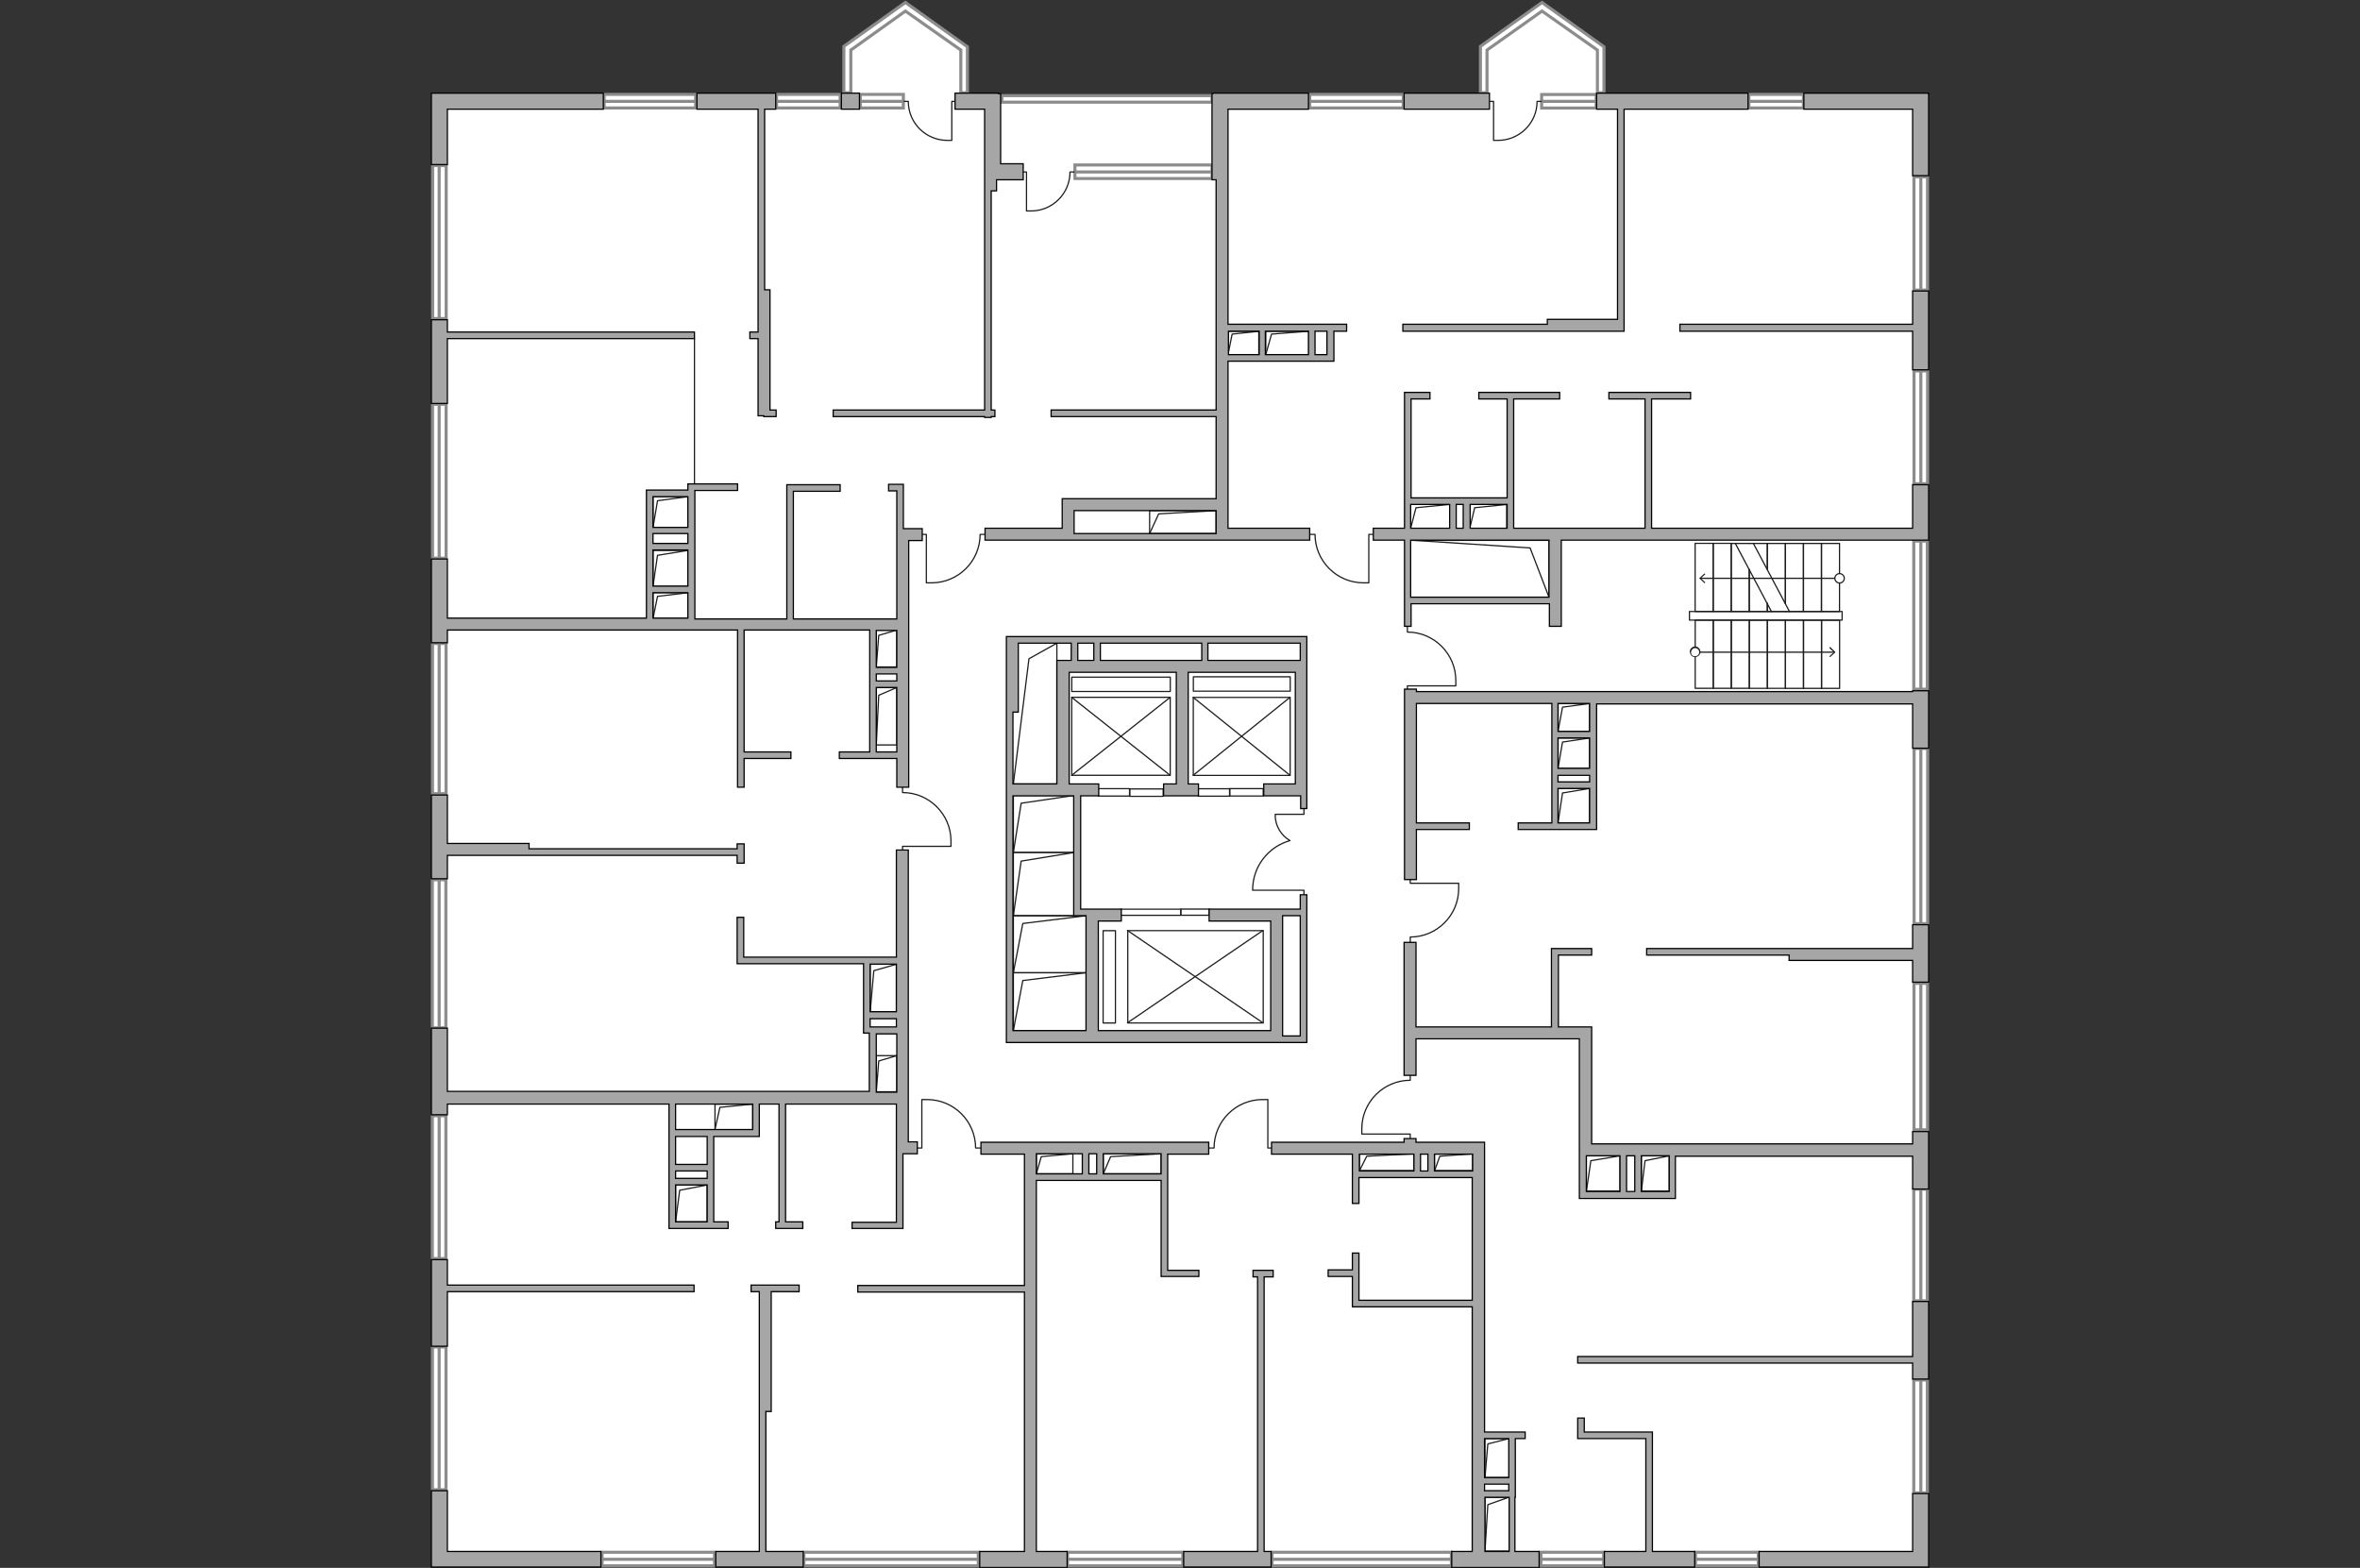 <?xml version="1.0" encoding="utf-8"?>
<!-- Generator: Adobe Illustrator 27.2.0, SVG Export Plug-In . SVG Version: 6.00 Build 0)  -->
<svg version="1.1" xmlns="http://www.w3.org/2000/svg" xmlns:xlink="http://www.w3.org/1999/xlink" x="0px" y="0px"
	 viewBox="0 0 575 382" style="enable-background:new 0 0 575 382;" xml:space="preserve">
<rect x="0" y="0" width="575" height="382" fill="#333333" stroke="none"/>
<style type="text/css">
	.st0{fill:#FFFFFF;}
	.st1{fill:#FFFFFF;stroke:#8C8C8C;stroke-width:0.75;stroke-linecap:round;stroke-miterlimit:10;}
	.st2{fill:none;stroke:#1D1D1B;stroke-width:0.3;stroke-linecap:round;stroke-linejoin:round;stroke-miterlimit:10;}
	.st3{fill:none;}
	.st4{fill:none;stroke:#1D1D1B;stroke-width:0.3;stroke-linecap:round;stroke-linejoin:round;}
	.st5{fill:#1D1D1B;}
	.st6{fill:#A6A6A6;stroke:#000000;stroke-width:0.3;stroke-miterlimit:22.926;}
</style>
<g id="bg">
	<rect x="107" y="24.7" class="st0" width="360.9" height="355.2"/>
	<polygon class="st0" points="206,28.5 206,11.6 220.7,1.6 234.9,11.8 234.9,32.1 	"/>
	<polygon class="st0" points="361.1,28.5 361.1,11.6 375.8,1.6 390,11.8 390,32.1 	"/>
</g>
<g id="windows">
	<g>
		
			<rect x="88.4" y="57.3" transform="matrix(-1.977001e-07 1 -1 -1.977001e-07 166.013 -48.084)" class="st1" width="37.3" height="3.3"/>
		<line class="st1" x1="107" y1="40.3" x2="107" y2="77.6"/>
	</g>
	<g>
		
			<rect x="88.3" y="115.6" transform="matrix(-1.967374e-07 1 -1 -1.967374e-07 224.29 10.193)" class="st1" width="37.5" height="3.3"/>
		<line class="st1" x1="107" y1="98.5" x2="107" y2="136"/>
	</g>
	<g>
		
			<rect x="88.7" y="173.5" transform="matrix(-2.014792e-07 1 -1 -2.014792e-07 282.179 68.082)" class="st1" width="36.6" height="3.3"/>
		<line class="st1" x1="107" y1="156.8" x2="107" y2="193.5"/>
	</g>
	<g>
		
			<rect x="89" y="230.8" transform="matrix(-2.046957e-07 1 -1 -2.046957e-07 339.431 125.334)" class="st1" width="36.1" height="3.3"/>
		<line class="st1" x1="107" y1="214.3" x2="107" y2="250.4"/>
	</g>
	<g>
		
			<rect x="89.6" y="287.7" transform="matrix(-2.120419e-07 1 -1 -2.120419e-07 396.335 182.238)" class="st1" width="34.8" height="3.3"/>
		<line class="st1" x1="107" y1="271.9" x2="107" y2="306.7"/>
	</g>
	<g>
		
			<rect x="89.6" y="344" transform="matrix(-2.120419e-07 1 -1 -2.120419e-07 452.663 238.565)" class="st1" width="34.8" height="3.3"/>
		<line class="st1" x1="107" y1="328.2" x2="107" y2="363"/>
	</g>
	<g>
		
			<rect x="146.7" y="378.3" transform="matrix(-1 -2.691396e-07 2.691396e-07 -1 320.792 759.793)" class="st1" width="27.4" height="3.3"/>
		<line class="st1" x1="174.1" y1="379.9" x2="146.7" y2="379.9"/>
	</g>
	<g>
		
			<rect x="195.9" y="378.3" transform="matrix(-1 -1.737390e-07 1.737390e-07 -1 434.262 759.794)" class="st1" width="42.5" height="3.3"/>
		<line class="st1" x1="238.4" y1="379.9" x2="195.9" y2="379.9"/>
	</g>
	<g>
		
			<rect x="260.1" y="378.3" transform="matrix(-1 -2.625495e-07 2.625495e-07 -1 548.287 759.793)" class="st1" width="28.1" height="3.3"/>
		<line class="st1" x1="288.2" y1="379.9" x2="260.1" y2="379.9"/>
	</g>
	<g>
		
			<rect x="310" y="378.3" transform="matrix(-1 -1.690775e-07 1.690775e-07 -1 663.62 759.794)" class="st1" width="43.7" height="3.3"/>
		<line class="st1" x1="353.6" y1="379.9" x2="310" y2="379.9"/>
	</g>
	<g>
		
			<rect x="375.4" y="378.3" transform="matrix(-1 -4.825413e-07 4.825413e-07 -1 766.13 759.793)" class="st1" width="15.3" height="3.3"/>
		<line class="st1" x1="390.7" y1="379.9" x2="375.4" y2="379.9"/>
	</g>
	<g>
		
			<rect x="413.1" y="378.3" transform="matrix(-1 -4.825413e-07 4.825413e-07 -1 841.503 759.793)" class="st1" width="15.3" height="3.3"/>
		<line class="st1" x1="428.4" y1="379.9" x2="413.1" y2="379.9"/>
	</g>
	<g>
		
			<rect x="454.2" y="348.3" transform="matrix(4.508218e-07 -1 1 4.508218e-07 117.98 817.926)" class="st1" width="27.5" height="3.3"/>
		<line class="st1" x1="468" y1="363.7" x2="468" y2="336.2"/>
	</g>
	<g>
		
			<rect x="454.4" y="301.7" transform="matrix(4.560728e-07 -1 1 4.560728e-07 164.581 771.325)" class="st1" width="27.2" height="3.3"/>
		<line class="st1" x1="468" y1="316.9" x2="468" y2="289.8"/>
	</g>
	<g>
		
			<rect x="450.1" y="255.8" transform="matrix(3.464327e-07 -1 1 3.464327e-07 210.533 725.372)" class="st1" width="35.7" height="3.3"/>
		<line class="st1" x1="468" y1="275.3" x2="468" y2="239.5"/>
	</g>
	<g>
		
			<rect x="446.6" y="202.1" transform="matrix(2.900795e-07 -1 1 2.900795e-07 264.26 671.645)" class="st1" width="42.7" height="3.3"/>
		<line class="st1" x1="468" y1="225" x2="468" y2="182.3"/>
	</g>
	<g>
		
			<rect x="449.9" y="148.2" transform="matrix(3.432895e-07 -1 1 3.432895e-07 318.08 617.825)" class="st1" width="36.1" height="3.3"/>
		<line class="st1" x1="468" y1="167.9" x2="468" y2="131.8"/>
	</g>
	<g>
		
			<rect x="454.2" y="102.5" transform="matrix(4.499752e-07 -1 1 4.499752e-07 363.842 572.064)" class="st1" width="27.5" height="3.3"/>
		<line class="st1" x1="468" y1="117.9" x2="468" y2="90.4"/>
	</g>
	<g>
		
			<rect x="454.1" y="55.2" transform="matrix(4.480786e-07 -1 1 4.480786e-07 411.125 524.78)" class="st1" width="27.6" height="3.3"/>
		<line class="st1" x1="468" y1="70.6" x2="468" y2="43"/>
	</g>
	<g>
		<rect x="261.9" y="40.2" class="st1" width="33.4" height="3.3"/>
		<line class="st1" x1="261.9" y1="41.9" x2="295.2" y2="41.9"/>
	</g>
	<g>
		<rect x="319.1" y="23" class="st1" width="22.8" height="3.3"/>
		<line class="st1" x1="319.1" y1="24.7" x2="341.8" y2="24.7"/>
	</g>
	<g>
		<rect x="189.2" y="23" class="st1" width="15.5" height="3.3"/>
		<line class="st1" x1="189.2" y1="24.7" x2="204.7" y2="24.7"/>
	</g>
	<g>
		<rect x="147.2" y="23" class="st1" width="22.3" height="3.3"/>
		<line class="st1" x1="147.2" y1="24.7" x2="169.5" y2="24.7"/>
	</g>
	<g>
		
			<rect x="375.7" y="23" transform="matrix(-1 2.118638e-07 -2.118638e-07 -1 764.608 49.325)" class="st1" width="13.3" height="3.3"/>
		<line class="st1" x1="388.9" y1="24.7" x2="375.7" y2="24.7"/>
	</g>
	<g>
		<rect x="209.6" y="23" class="st1" width="10.5" height="3.3"/>
		<line class="st1" x1="209.6" y1="24.7" x2="220.1" y2="24.7"/>
	</g>
	<g>
		<rect x="426.1" y="23" class="st1" width="13.3" height="3.3"/>
		<line class="st1" x1="426.1" y1="24.7" x2="439.4" y2="24.7"/>
	</g>
	<polygon class="st1" points="389.2,12.2 389.2,22.6 390.8,22.6 390.8,11.4 375.7,0.6 360.7,11.3 360.7,22.6 362.3,22.6 362.3,12.2 
		375.7,2.7 	"/>
	<polygon class="st1" points="234.1,12.2 234.1,22.6 235.7,22.6 235.7,11.4 220.6,0.6 205.6,11.3 205.6,22.6 207.3,22.6 207.3,12.2 
		220.6,2.7 	"/>
	<g>
		<rect x="244.1" y="23.3" class="st1" width="51.2" height="1.6"/>
	</g>
</g>
<g id="plan">
	<path class="st2" d="M223.6,279.7h1v-11.8h1.3c6.5,0,11.8,5.3,11.8,11.8l0,0h1.2"/>
	<path class="st2" d="M343.6,277.3v-1h-11.8V275c0-6.5,5.3-11.8,11.8-11.8h0V262"/>
	<path class="st2" d="M343.6,214.2v1h11.8v1.3c0,6.5-5.3,11.8-11.8,11.8l0,0v1.2"/>
	<path class="st2" d="M334.5,130.2h-1V142h-1.3c-6.5,0-11.8-5.3-11.8-11.8v0h-1.2"/>
	<path class="st2" d="M224.7,130.2h1l0,11.8h1.3c6.5,0,11.8-5.3,11.8-11.8v0h1.2"/>
	<path class="st2" d="M219.9,207.2v-1l11.8,0v-1.3c0-6.5-5.3-11.8-11.8-11.8h0v-1.2"/>
	<path class="st2" d="M342.9,168.1v-1l11.8,0v-1.3c0-6.5-5.3-11.8-11.8-11.8h0v-1.2"/>
	<path class="st2" d="M309.9,279.7h-1v-11.8h-1.3c-6.5,0-11.8,5.3-11.8,11.8l0,0h-1.2"/>
	<path class="st2" d="M249.3,41.9l0.8,0v9.5h1.1c5.2,0,9.5-4.2,9.5-9.5v0l1,0"/>
	<path class="st2" d="M317.7,197.1v1.3h-7v0.2c0,2.7,1.5,5,3.6,6.2l0,0c-5.3,1.5-9.1,6.3-9.1,12v0.1l12.5,0v1.1"/>
	<g>
		
			<rect x="278.5" y="189" transform="matrix(-1.836970e-16 1 -1 -1.836970e-16 472.403 -86.282)" class="st2" width="1.8" height="8.2"/>
		
			<rect x="270.5" y="189.2" transform="matrix(-1.836970e-16 1 -1 -1.836970e-16 464.471 -78.351)" class="st2" width="1.8" height="7.7"/>
	</g>
	<g>
		
			<rect x="302.8" y="189" transform="matrix(-1.836970e-16 1 -1 -1.836970e-16 496.775 -110.655)" class="st2" width="1.8" height="8.2"/>
		
			<rect x="294.9" y="189.2" transform="matrix(-1.836970e-16 1 -1 -1.836970e-16 488.844 -102.723)" class="st2" width="1.8" height="7.7"/>
	</g>
	<g>
		
			<rect x="290.4" y="218.8" transform="matrix(-1.836970e-16 1 -1 -1.836970e-16 513.405 -68.911)" class="st2" width="1.5" height="6.9"/>
		
			<rect x="279.7" y="215" transform="matrix(-1.836970e-16 1 -1 -1.836970e-16 502.683 -58.188)" class="st2" width="1.5" height="14.6"/>
	</g>
	<g>
		<g>
			
				<rect x="280" y="221.4" transform="matrix(-1.836970e-16 1 -1 -1.836970e-16 529.178 -53.261)" class="st2" width="22.5" height="33"/>
			<line class="st2" x1="307.7" y1="226.7" x2="274.7" y2="249.2"/>
			<line class="st2" x1="307.7" y1="249.2" x2="274.7" y2="226.7"/>
		</g>
		
			<rect x="259.1" y="236.5" transform="matrix(-1.836970e-16 1 -1 -1.836970e-16 508.269 -32.353)" class="st2" width="22.5" height="3"/>
		
			<rect x="275.2" y="216.7" transform="matrix(-1.836970e-16 1 -1 -1.836970e-16 526.304 -50.601)" class="st3" width="26.5" height="42.3"/>
	</g>
	<g>
		<g>
			
				<rect x="263.6" y="167.4" transform="matrix(6.123234e-17 -1 1 6.123234e-17 93.717 452.493)" class="st2" width="19" height="24"/>
			<line class="st2" x1="261.1" y1="188.9" x2="285.1" y2="169.9"/>
			<line class="st2" x1="261.1" y1="169.9" x2="285.1" y2="188.9"/>
		</g>
		
			<rect x="271.3" y="154.7" transform="matrix(6.123234e-17 -1 1 6.123234e-17 106.434 439.777)" class="st2" width="3.5" height="24"/>
		
			<rect x="259.6" y="164.3" transform="matrix(6.123234e-17 -1 1 6.123234e-17 95.647 450.654)" class="st3" width="27.1" height="26.3"/>
	</g>
	<g>
		<g>
			
				<rect x="293" y="167.6" transform="matrix(6.123234e-17 -1 1 6.123234e-17 123.138 481.914)" class="st2" width="19" height="23.6"/>
			<line class="st2" x1="290.7" y1="188.9" x2="314.3" y2="169.9"/>
			<line class="st2" x1="290.7" y1="169.9" x2="314.3" y2="188.9"/>
		</g>
		
			<rect x="300.8" y="154.9" transform="matrix(6.123234e-17 -1 1 6.123234e-17 135.855 469.197)" class="st2" width="3.5" height="23.6"/>
		
			<rect x="289" y="164.5" transform="matrix(6.123234e-17 -1 1 6.123234e-17 125.067 480.074)" class="st3" width="27.1" height="25.9"/>
	</g>
	<g>
		<polyline class="st2" points="246.9,191 250.7,160.5 257.5,156.7 		"/>
		<polyline class="st2" points="246.9,191 257.5,191 257.5,156.7 		"/>
	</g>
	<g>
		<polyline class="st2" points="246.9,207.7 248.8,195.7 261.7,193.8 		"/>
		<rect x="246.9" y="193.8" class="st2" width="14.8" height="13.9"/>
	</g>
	<g>
		<polyline class="st2" points="246.9,223.1 248.8,209.8 261.7,207.7 		"/>
		<rect x="246.9" y="207.7" class="st2" width="14.8" height="15.4"/>
	</g>
	<g>
		<polyline class="st2" points="246.9,237 249.2,225 264.6,223.1 		"/>
		<rect x="246.9" y="223.1" class="st2" width="17.8" height="13.9"/>
	</g>
	<g>
		<polyline class="st2" points="246.9,251.1 249.2,238.9 264.6,237 		"/>
		<rect x="246.9" y="237" class="st2" width="17.8" height="14.1"/>
	</g>
	<g>
		<polyline class="st2" points="213.5,266.1 214.1,258.5 218.5,257.2 		"/>
		<rect x="213.5" y="257.2" class="st2" width="5" height="8.8"/>
	</g>
	<g>
		<polyline class="st2" points="212,246.6 212.9,236.5 218.5,234.9 		"/>
		<rect x="212" y="234.9" class="st2" width="6.4" height="11.6"/>
	</g>
	<g>
		<polyline class="st2" points="213.5,162.6 214.1,154.8 218.5,153.5 		"/>
		<rect x="213.5" y="153.5" class="st2" width="5" height="9"/>
	</g>
	<g>
		<polyline class="st2" points="213.5,181.5 214.1,169.4 218.5,167.5 		"/>
		<rect x="213.5" y="167.5" class="st2" width="5" height="14"/>
	</g>
	<g>
		<polyline class="st2" points="159.1,150.7 160.2,145.3 167.6,144.4 		"/>
		<rect x="159.1" y="144.4" class="st2" width="8.5" height="6.3"/>
	</g>
	<g>
		<polyline class="st2" points="159.1,142.8 160.2,135.3 167.6,134.1 		"/>
		<rect x="159.1" y="134.1" class="st2" width="8.5" height="8.8"/>
	</g>
	<g>
		<polyline class="st2" points="159.1,128.5 160.2,122 167.6,121 		"/>
		<rect x="159.1" y="121" class="st2" width="8.5" height="7.5"/>
	</g>
	<g>
		<polyline class="st2" points="280.1,130 282.3,125.2 296.3,124.4 		"/>
		<rect x="280.1" y="124.4" class="st2" width="16.2" height="5.6"/>
	</g>
	<g>
		<polyline class="st2" points="299.2,86.4 300.2,81.4 306.8,80.7 		"/>
		<rect x="299.2" y="80.7" class="st2" width="7.5" height="5.7"/>
	</g>
	<g>
		<polyline class="st2" points="308.4,86.4 309.8,81.4 318.8,80.7 		"/>
		<rect x="308.4" y="80.7" class="st2" width="10.5" height="5.7"/>
	</g>
	<g>
		<polyline class="st2" points="358.1,128.7 359.3,123.7 367.2,122.9 		"/>
		<rect x="358.1" y="122.9" class="st2" width="9" height="5.9"/>
	</g>
	<g>
		<polyline class="st2" points="343.7,128.7 345,123.7 353.2,122.9 		"/>
		<rect x="343.7" y="122.9" class="st2" width="9.5" height="5.9"/>
	</g>
	<g>
		<polyline class="st2" points="343.6,131.6 372.8,133.5 377.4,145.5 		"/>
		
			<rect x="353.6" y="121.7" transform="matrix(1.084369e-06 1 -1 1.084369e-06 499.099 -221.94)" class="st2" width="13.9" height="33.8"/>
	</g>
	<g>
		<polyline class="st2" points="379.6,178.2 380.7,172.3 387.3,171.4 		"/>
		<rect x="379.6" y="171.4" class="st2" width="7.7" height="6.8"/>
	</g>
	<g>
		<polyline class="st2" points="379.6,187.2 380.7,180.8 387.3,179.8 		"/>
		<rect x="379.6" y="179.8" class="st2" width="7.7" height="7.4"/>
	</g>
	<g>
		<polyline class="st2" points="379.6,200.5 380.7,193.2 387.3,192.1 		"/>
		<rect x="379.6" y="192.1" class="st2" width="7.7" height="8.4"/>
	</g>
	<g>
		<polyline class="st2" points="399.9,290.3 400.8,282.8 406.7,281.6 		"/>
		<rect x="399.9" y="281.6" class="st2" width="6.8" height="8.6"/>
	</g>
	<g>
		<polyline class="st2" points="386.5,290.3 387.6,282.8 394.7,281.6 		"/>
		<rect x="386.5" y="281.6" class="st2" width="8.2" height="8.6"/>
	</g>
	<g>
		<polyline class="st2" points="361.8,378 362.5,366.6 367.6,364.8 		"/>
		<rect x="361.8" y="364.8" class="st2" width="5.9" height="13.1"/>
	</g>
	<g>
		<polyline class="st2" points="361.8,360 362.5,351.8 367.6,350.5 		"/>
		<rect x="361.8" y="350.5" class="st2" width="5.9" height="9.5"/>
	</g>
	<g>
		<polyline class="st2" points="349.5,285.3 350.8,281.7 358.9,281.1 		"/>
		<rect x="349.5" y="281.1" class="st2" width="9.3" height="4.1"/>
	</g>
	<g>
		<polyline class="st2" points="331.2,285.3 333,281.7 344.5,281.1 		"/>
		<rect x="331.2" y="281.1" class="st2" width="13.3" height="4.1"/>
	</g>
	<g>
		<polyline class="st2" points="252.5,286 253.7,281.8 261.4,281.1 		"/>
		<rect x="252.5" y="281.1" class="st2" width="8.9" height="4.9"/>
	</g>
	<g>
		<polyline class="st2" points="268.8,286 270.6,281.8 282.9,281.1 		"/>
		<rect x="268.8" y="281.1" class="st2" width="14.1" height="4.9"/>
	</g>
	<g>
		<polyline class="st2" points="174.2,275.2 175.4,269.8 183.4,269 		"/>
		<rect x="174.2" y="269" class="st2" width="9.2" height="6.3"/>
	</g>
	<g>
		<polyline class="st2" points="164.6,297.7 165.6,290 172.3,288.7 		"/>
		<rect x="164.6" y="288.7" class="st2" width="7.7" height="9"/>
	</g>
	<g>
		
			<rect x="437.7" y="157.2" transform="matrix(-1.836970e-16 1 -1 -1.836970e-16 605.404 -286.58)" class="st2" width="16.6" height="4.4"/>
		
			<rect x="433.3" y="157.2" transform="matrix(-1.836970e-16 1 -1 -1.836970e-16 601.007 -282.183)" class="st2" width="16.6" height="4.4"/>
		
			<rect x="428.9" y="157.2" transform="matrix(-1.836970e-16 1 -1 -1.836970e-16 596.61 -277.787)" class="st2" width="16.6" height="4.4"/>
		
			<rect x="437.7" y="138.5" transform="matrix(-1.836970e-16 1 -1 -1.836970e-16 586.686 -305.297)" class="st2" width="16.6" height="4.4"/>
		
			<rect x="433.3" y="138.5" transform="matrix(-1.836970e-16 1 -1 -1.836970e-16 582.29 -300.901)" class="st2" width="16.6" height="4.4"/>
		<polyline class="st2" points="435,147 435,132.4 439.4,132.4 439.4,149 435,149 		"/>
		<polyline class="st2" points="435,149 430.6,149 430.6,147 		"/>
		<polyline class="st2" points="430.6,138.7 430.6,132.4 435,132.4 435,147 		"/>
		<polyline class="st2" points="426.2,132.4 430.6,132.4 430.6,138.6 		"/>
		<polyline class="st2" points="430.6,147 430.6,149 426.2,149 426.2,138.8 		"/>
		
			<rect x="424.5" y="157.2" transform="matrix(-1.836970e-16 1 -1 -1.836970e-16 592.213 -273.39)" class="st2" width="16.6" height="4.4"/>
		
			<rect x="420.1" y="157.2" transform="matrix(-1.836970e-16 1 -1 -1.836970e-16 587.817 -268.993)" class="st2" width="16.6" height="4.4"/>
		
			<rect x="415.7" y="157.2" transform="matrix(-1.836970e-16 1 -1 -1.836970e-16 583.42 -264.596)" class="st2" width="16.6" height="4.4"/>
		
			<rect x="411.3" y="157.2" transform="matrix(-1.836970e-16 1 -1 -1.836970e-16 579.023 -260.2)" class="st2" width="16.6" height="4.4"/>
		
			<rect x="406.9" y="157.2" transform="matrix(-1.836970e-16 1 -1 -1.836970e-16 574.626 -255.803)" class="st2" width="16.6" height="4.4"/>
		<polyline class="st2" points="426.2,138.8 426.2,149 421.8,149 421.8,132.4 426.2,132.4 		"/>
		
			<rect x="411.3" y="138.5" transform="matrix(-1.836970e-16 1 -1 -1.836970e-16 560.306 -278.917)" class="st2" width="16.6" height="4.4"/>
		
			<rect x="406.9" y="138.5" transform="matrix(-1.836970e-16 1 -1 -1.836970e-16 555.909 -274.52)" class="st2" width="16.6" height="4.4"/>
		<line class="st2" x1="427.2" y1="132.4" x2="436" y2="149"/>
		<line class="st2" x1="422.8" y1="132.4" x2="431.6" y2="149"/>
		<g>
			<g>
				<line class="st4" x1="413" y1="158.9" x2="446.9" y2="158.9"/>
				<g>
					<g>
						<circle class="st0" cx="413" cy="158.9" r="1.1"/>
						<path class="st5" d="M413,160.1c0.7,0,1.3-0.6,1.3-1.3c0-0.7-0.6-1.3-1.3-1.3s-1.3,0.6-1.3,1.3
							C411.8,159.6,412.3,160.1,413,160.1S412.3,160.1,413,160.1z M413,157.9c0.5,0,1,0.4,1,1c0,0.5-0.4,1-1,1s-1-0.4-1-1
							C412.1,158.3,412.5,157.9,413,157.9S412.5,157.9,413,157.9z"/>
					</g>
				</g>
				<g>
					<polygon class="st5" points="445.9,160.1 445.7,159.9 446.8,158.9 445.7,157.9 445.9,157.6 447.2,158.9 					"/>
				</g>
			</g>
		</g>
		<g>
			<g>
				<line class="st4" x1="414.3" y1="140.9" x2="448.2" y2="140.9"/>
				<g>
					<polygon class="st5" points="415.3,142.1 415.5,141.9 414.4,140.9 415.5,139.9 415.3,139.7 414,140.9 					"/>
				</g>
				<g>
					<g>
						<path class="st0" d="M448.2,142c0.6,0,1.1-0.5,1.1-1.1c0-0.6-0.5-1.1-1.1-1.1c-0.6,0-1.1,0.5-1.1,1.1
							C447.1,141.5,447.6,142,448.2,142z"/>
						<path class="st5" d="M448.2,142.2c-0.7,0-1.3-0.6-1.3-1.3s0.6-1.3,1.3-1.3c0.7,0,1.3,0.6,1.3,1.3S448.9,142.2,448.2,142.2
							C447.5,142.2,448.9,142.2,448.2,142.2z M448.2,139.9c-0.5,0-1,0.4-1,1c0,0.5,0.4,1,1,1c0.5,0,1-0.4,1-1
							C449.2,140.3,448.7,139.9,448.2,139.9C447.7,139.9,448.7,139.9,448.2,139.9z"/>
					</g>
				</g>
			</g>
		</g>
		
			<rect x="429.2" y="131.5" transform="matrix(-1.836970e-16 1 -1 -1.836970e-16 580.323 -280.216)" class="st2" width="2.1" height="37.2"/>
	</g>
	<line class="st2" x1="169.2" y1="82.5" x2="169.2" y2="117.9"/>
	<path class="st2" d="M363.1,24.7l0.8,0v9.5l1.1,0c5.2,0,9.5-4.2,9.5-9.5v0l1,0"/>
	<path class="st2" d="M232.7,24.7l-0.8,0l0,9.5l-1.1,0c-5.2,0-9.5-4.2-9.5-9.5v0l-1,0"/>
	<g>
		<polygon class="st6" points="469.8,22.8 469.8,22.7 439.5,22.7 439.5,26.6 466,26.6 466,42.8 469.9,42.8 469.9,22.8 		"/>
		<polygon class="st6" points="466,79 409.3,79 409.3,80.7 466,80.7 466,90.1 469.9,90.1 469.9,70.9 466,70.9 		"/>
		<path class="st6" d="M466,128.7h-63.6V97.2h9.5v-1.6h-9.5h-1.6H392v1.6h8.8v31.5h-32V97.2H380v-1.6h-11.2h-1.6h-6.9v1.6h6.9v24.1
			h-9h-1.6h-1.7h-1.6h-9.5V97.2h4.6v-1.6h-4.6h-0.8h-0.8v33.1h-7.6v2.9h7.6v21h1.6v-5.5h33.7v5.5h2.9v-21H466h1.6h2.3v-13.5H466
			V128.7z M367.2,122.9v5.8h-9v-5.8H367.2z M356.5,122.9v5.8h-1.7v-5.8H356.5z M343.7,122.9h9.5v5.8h-9.5V122.9z M377.4,145.5h-33.7
			v-13.9h33.7V145.5z"/>
		<path class="st6" d="M466,168.5H345.1v-0.6h-2.9v0.6v2.9v42.9h2.9v-12.2h12.9v-1.6h-12.9v-29.1h33v29.1h-8.2v1.6h8.2h1.2h0.2h0.2
			h7.7h1.6v-1.6v-8.4v-1.6v-1.6v-1.6v-7.4v-1.6v-6.8H466v10.8h3.9v-14H466V168.5z M387.3,200.5h-7.7v-8.4h7.7V200.5z M387.3,190.5
			h-7.7v-1.6h7.7V190.5z M387.3,187.2h-7.7v-7.4h7.7V187.2z M387.3,178.2h-7.7v-6.8h7.7V178.2z"/>
		<polygon class="st6" points="466,231.1 437,231.1 435.9,231.1 401.2,231.1 401.2,232.7 435.9,232.7 435.9,234 466,234 466,239.3 
			469.9,239.3 469.9,225.3 466,225.3 		"/>
		<path class="st6" d="M466,278.7h-78.2v-25.6v-2.9h-2.9h-5.2v-17.5h8.1v-1.6H378v0.3v1.3v17.5h-33v-20.6h-2.9v20.6v2.9v8.9h2.9
			v-8.9h39.8v28v0.6v10.3h1h0.6h8.2h1.6h2h1.6h6.8h1.3h0.3v-10.3H466v8h3.9v-14H466V278.7z M386.5,290.3v-8.7h1.3h6.9v8.7H386.5z
			 M396.3,290.3v-8.7h2v8.7H396.3z M406.7,290.3h-6.8v-8.7h6.8V290.3z"/>
		<polygon class="st6" points="466,330.5 384.4,330.5 384.4,332.1 466,332.1 466,336 469.9,336 469.9,317.1 466,317.1 		"/>
		<polygon class="st6" points="466,378 428.6,378 428.6,381.8 466,381.8 468,381.8 469.9,381.8 469.9,363.9 466,363.9 		"/>
		<polygon class="st6" points="105.1,40.1 109,40.1 109,26.6 147,26.6 147,22.7 105.1,22.7 105.1,26.6 105.1,26.6 		"/>
		<polygon class="st6" points="109,77.9 105.1,77.9 105.1,98.3 109,98.3 109,82.5 169.2,82.5 169.2,80.9 109,80.9 		"/>
		<polygon class="st6" points="109,306.9 105.1,306.9 105.1,328 109,328 109,314.7 169.1,314.7 169.1,313.1 109,313.1 		"/>
		<polygon class="st6" points="109,363.2 105.1,363.2 105.1,378 105.1,381.8 109,381.8 146.4,381.8 146.4,378 109,378 		"/>
		<path class="st6" d="M296.3,121.5h-34.6h-2.9v2.9v4.3h-18.8v2.9h18.8h0.8h2.1h34.6h0.5h2.4h19.9v-2.9h-19.9V88H325v-0.8v-0.8v-5.7
			h3.1V79h-19.7h-2.9h-6.3V43.8v-1.5V26.6h19.6v-3.9h-23.3v0.1h-0.2v21h1v56.1h-40.2v1.6h40.2V121.5z M296.3,130h-34.6v-1.3v-4.3
			h34.6v4.3V130z M323.3,86.4h-2.9v-5.7h2.9V86.4z M318.8,80.7v5.7h-10.5v-5.7H318.8z M305.5,80.7h1.3v5.7h-7.5v-5.7H305.5z"/>
		<path class="st6" d="M318.4,197.1v-3.1v-4.7v-25.7v-2.7v-4.2v-0.9v-0.7h-70.3h-0.9h-2V171v2.6V191v2.9v57.2v1v1.9h65.6h1.7h4.3
			h1.1h0.5v-36h-1.6v3.5h-4.3h-1.1h-0.6h-1.2h-15v2.9h15v26.7h-42v-26.7h5.6v-2.9h-2.9h-2.7h-2.9h-1.4v-27.6h4.4V191h-7.2v-27.2
			h26.1V191h-3.1v2.9h3.1h2.9h2.5V191h-2.5v-27.2h26.1V191h-7.7v2.9h7.7h0.5h0.8v3.1H318.4z M266.5,156.7v4.2h-3.9v-4.2H266.5z
			 M312.5,223.1h4.3v29.3h-4.3v-1.3V223.1z M261.6,193.9v29.2h0.8h0.8h1.4v1.3v26.7h-17.8v-57.2h10.7h2.9H261.6z M259.3,160.9h-1.8
			V191h-10.7v-17.5h1.3v-16.8H261v4.2h-0.6H259.3z M286.5,160.9h-18.4v-4.2h24.7v4.2h-3.3H286.5z M315.5,160.9h-21.2v-4.2h22.5v4.2
			H316H315.5z"/>
		<polygon class="st6" points="239.9,101.7 241.5,101.7 241.5,101.5 242.4,101.5 242.4,99.9 241.5,99.9 241.5,46.5 242.8,46.5 
			242.8,43.8 243.8,43.8 249.3,43.8 249.3,39.9 243.8,39.9 243.8,22.8 243.2,22.8 243.2,22.7 232.7,22.7 232.7,26.6 239.9,26.6 
			239.9,42.6 239.9,43.8 239.9,45.9 239.9,46.5 239.9,99.9 203,99.9 203,101.5 239.9,101.5 		"/>
		<polygon class="st6" points="381.7,80.7 395.7,80.7 395.7,78.9 395.7,77.8 395.7,26.6 425.9,26.6 425.9,22.7 389,22.7 389,26.6 
			394.1,26.6 394.1,77.8 377,77.8 377,79 341.8,79 341.8,80.7 377,80.7 		"/>
		<polygon class="st6" points="181.3,210.3 181.3,205.6 179.6,205.6 179.6,206.8 128.9,206.8 128.9,205.5 109,205.5 109,193.7 
			105.1,193.7 105.1,214.1 109,214.1 109,208.4 128.4,208.4 128.9,208.4 179.6,208.4 179.6,210.3 		"/>
		<polygon class="st6" points="184.7,70.6 184.7,71.7 184.7,80.9 182.7,80.9 182.7,82.5 184.7,82.5 184.7,101.3 186.1,101.3 
			186.1,101.5 189.1,101.5 189.1,99.9 187.6,99.9 187.6,70.6 186.3,70.6 186.3,26.6 189,26.6 189,22.7 169.8,22.7 169.8,26.6 
			184.7,26.6 		"/>
		<path class="st6" d="M167.6,117.9v1.5h-8.5H158h-0.5v31.2H109v-14.4h-3.9v20.4h3.9v-3.1h70.7v38.3h1.6v-7h11.4v-1.6h-11.4v-29.7
			h30.6v29.7h-7.4v1.6h14v7h2.9v-60.1h3.3v-2.9h-4.6v-9.2v-1.6h-1.6h-2v1.6h2v9.2v2v0.1v0.9v19h-25.2v-31.1h11.4v-1.6h-11.4h-0.8
			h-0.8v32.7h-22.4v-6.2v-1.6v-8.8v-1.6v-2.4v-1.6V121v-1.5h10.4v-1.6h-10.4h-0.8H167.6z M213.5,164.2h5v1.7h-5V164.2z M213.5,183.2
			v-15.7h5v15.7H213.5z M218.5,162.6h-5v-9h5V162.6z M167.6,150.6h-8.5v-6.2h8.5V150.6z M167.6,142.8h-8.5v-8.8h8.5V142.8z
			 M167.6,132.4h-8.5v-2.4h8.5V132.4z M167.6,128.5h-8.5V121h8.5V128.5z"/>
		<polygon class="st6" points="186.6,343.9 187.9,343.9 187.9,314.7 194.7,314.7 194.7,313.1 183,313.1 183,314.7 185,314.7 
			185,343.5 185,343.9 185,378 174.4,378 174.4,381.8 195.7,381.8 195.7,378 186.6,378 		"/>
		<path class="st6" d="M207.6,297.7v1.6h10.8h1.3h0.3v-18.2h1.3h2.2v-2.9h-2.2v-71.1h-2.9v26.1h-37.2v-9.7h-1.6v9.7v0.8v0.8h30.8
			v11.6v1.6v2v0.2v1.5h1.4v14.2H109v-15.4h-3.9v21.1h3.9V269h54v30.3h0.8h0.8h12.8v-1.6h-3.5v-20.8h9.5h1.6v-1.6V269h4.8v28.7h-0.8
			v1.6h0.8h1.6h4.2v-1.6h-4.2V269h27v12.2h0v16.6H207.6z M212,234.9h6.4v11.6H212V234.9z M212,248.2h6.4v2H212V248.2z M172.3,287.1
			h-7.7v-1.8h7.7V287.1z M164.6,297.7v-9h7.7v9H164.6z M172.3,283.7h-7.7v-6.8h7.7V283.7z M183.4,275.2h-18.8V269h18.8V275.2z
			 M213.5,266.1v-14.2h5v14.2H213.5z"/>
		<path class="st6" d="M292.1,309.5h-7.6v-28.3h10v-2.9h-42h-2.9H239v2.9h10.6v32h-40.6v1.6h40.6V378h-10.9v3.9h21.3V378h-7.5v-90.4
			h11.2h1.6h1.9h1.6h14.1v21.8v1.6h1.6h7.6V309.5z M252.5,286v-4.9h11.2v4.9H252.5z M265.3,286v-4.9h1.9v4.9H265.3z M268.8,286v-4.9
			h14.1v4.9H268.8z"/>
		<polygon class="st6" points="306.4,309.5 305.3,309.5 305.3,311.1 306.4,311.1 306.4,378 288.4,378 288.4,381.8 309.7,381.8 
			309.7,378 308,378 308,311.1 310.2,311.1 310.2,309.5 308,309.5 		"/>
		<path class="st6" d="M369.2,364.8v-1.6v-1.6V360v-9.5h2.4v-1.6h-9.9v-67.7v-2.9h-2.9h-13.8v-0.9h-2.9v0.9h-32.3v2.9h19.7v12h1.6
			v-6.3h13.3h1.6h1.8h1.6h9.3v29.9h-27.6v-11.5h-1.6v4.1h-5.9v1.6h5.9v7.4h1h0.6h27.6V378h-5v3.9h21.3V378h-5.9V364.8z M367.6,363.2
			h-5.9v-1.6h5.9V363.2z M367.6,350.5v9.5h-5.9v-9.5H367.6z M331.2,285.3v-4.1h10.9h2.4v4.1H331.2z M346.1,285.3v-4.1h1.8v4.1H346.1
			z M349.5,285.3v-4.1h9.3v4.1H349.5z M361.8,364.8h5.9V378h-5.9V364.8z"/>
		<polygon class="st6" points="402.6,350.5 402.6,348.9 401,348.9 386,348.9 386,345.5 384.4,345.5 384.4,348.9 384.4,349.7 
			384.4,350.5 401,350.5 401,378 390.9,378 390.9,381.8 412.9,381.8 412.9,378 402.6,378 		"/>
		<rect x="342.1" y="22.7" class="st6" width="20.8" height="3.9"/>
		<rect x="205" y="22.7" class="st6" width="4.4" height="3.9"/>
	</g>
</g>
</svg>
